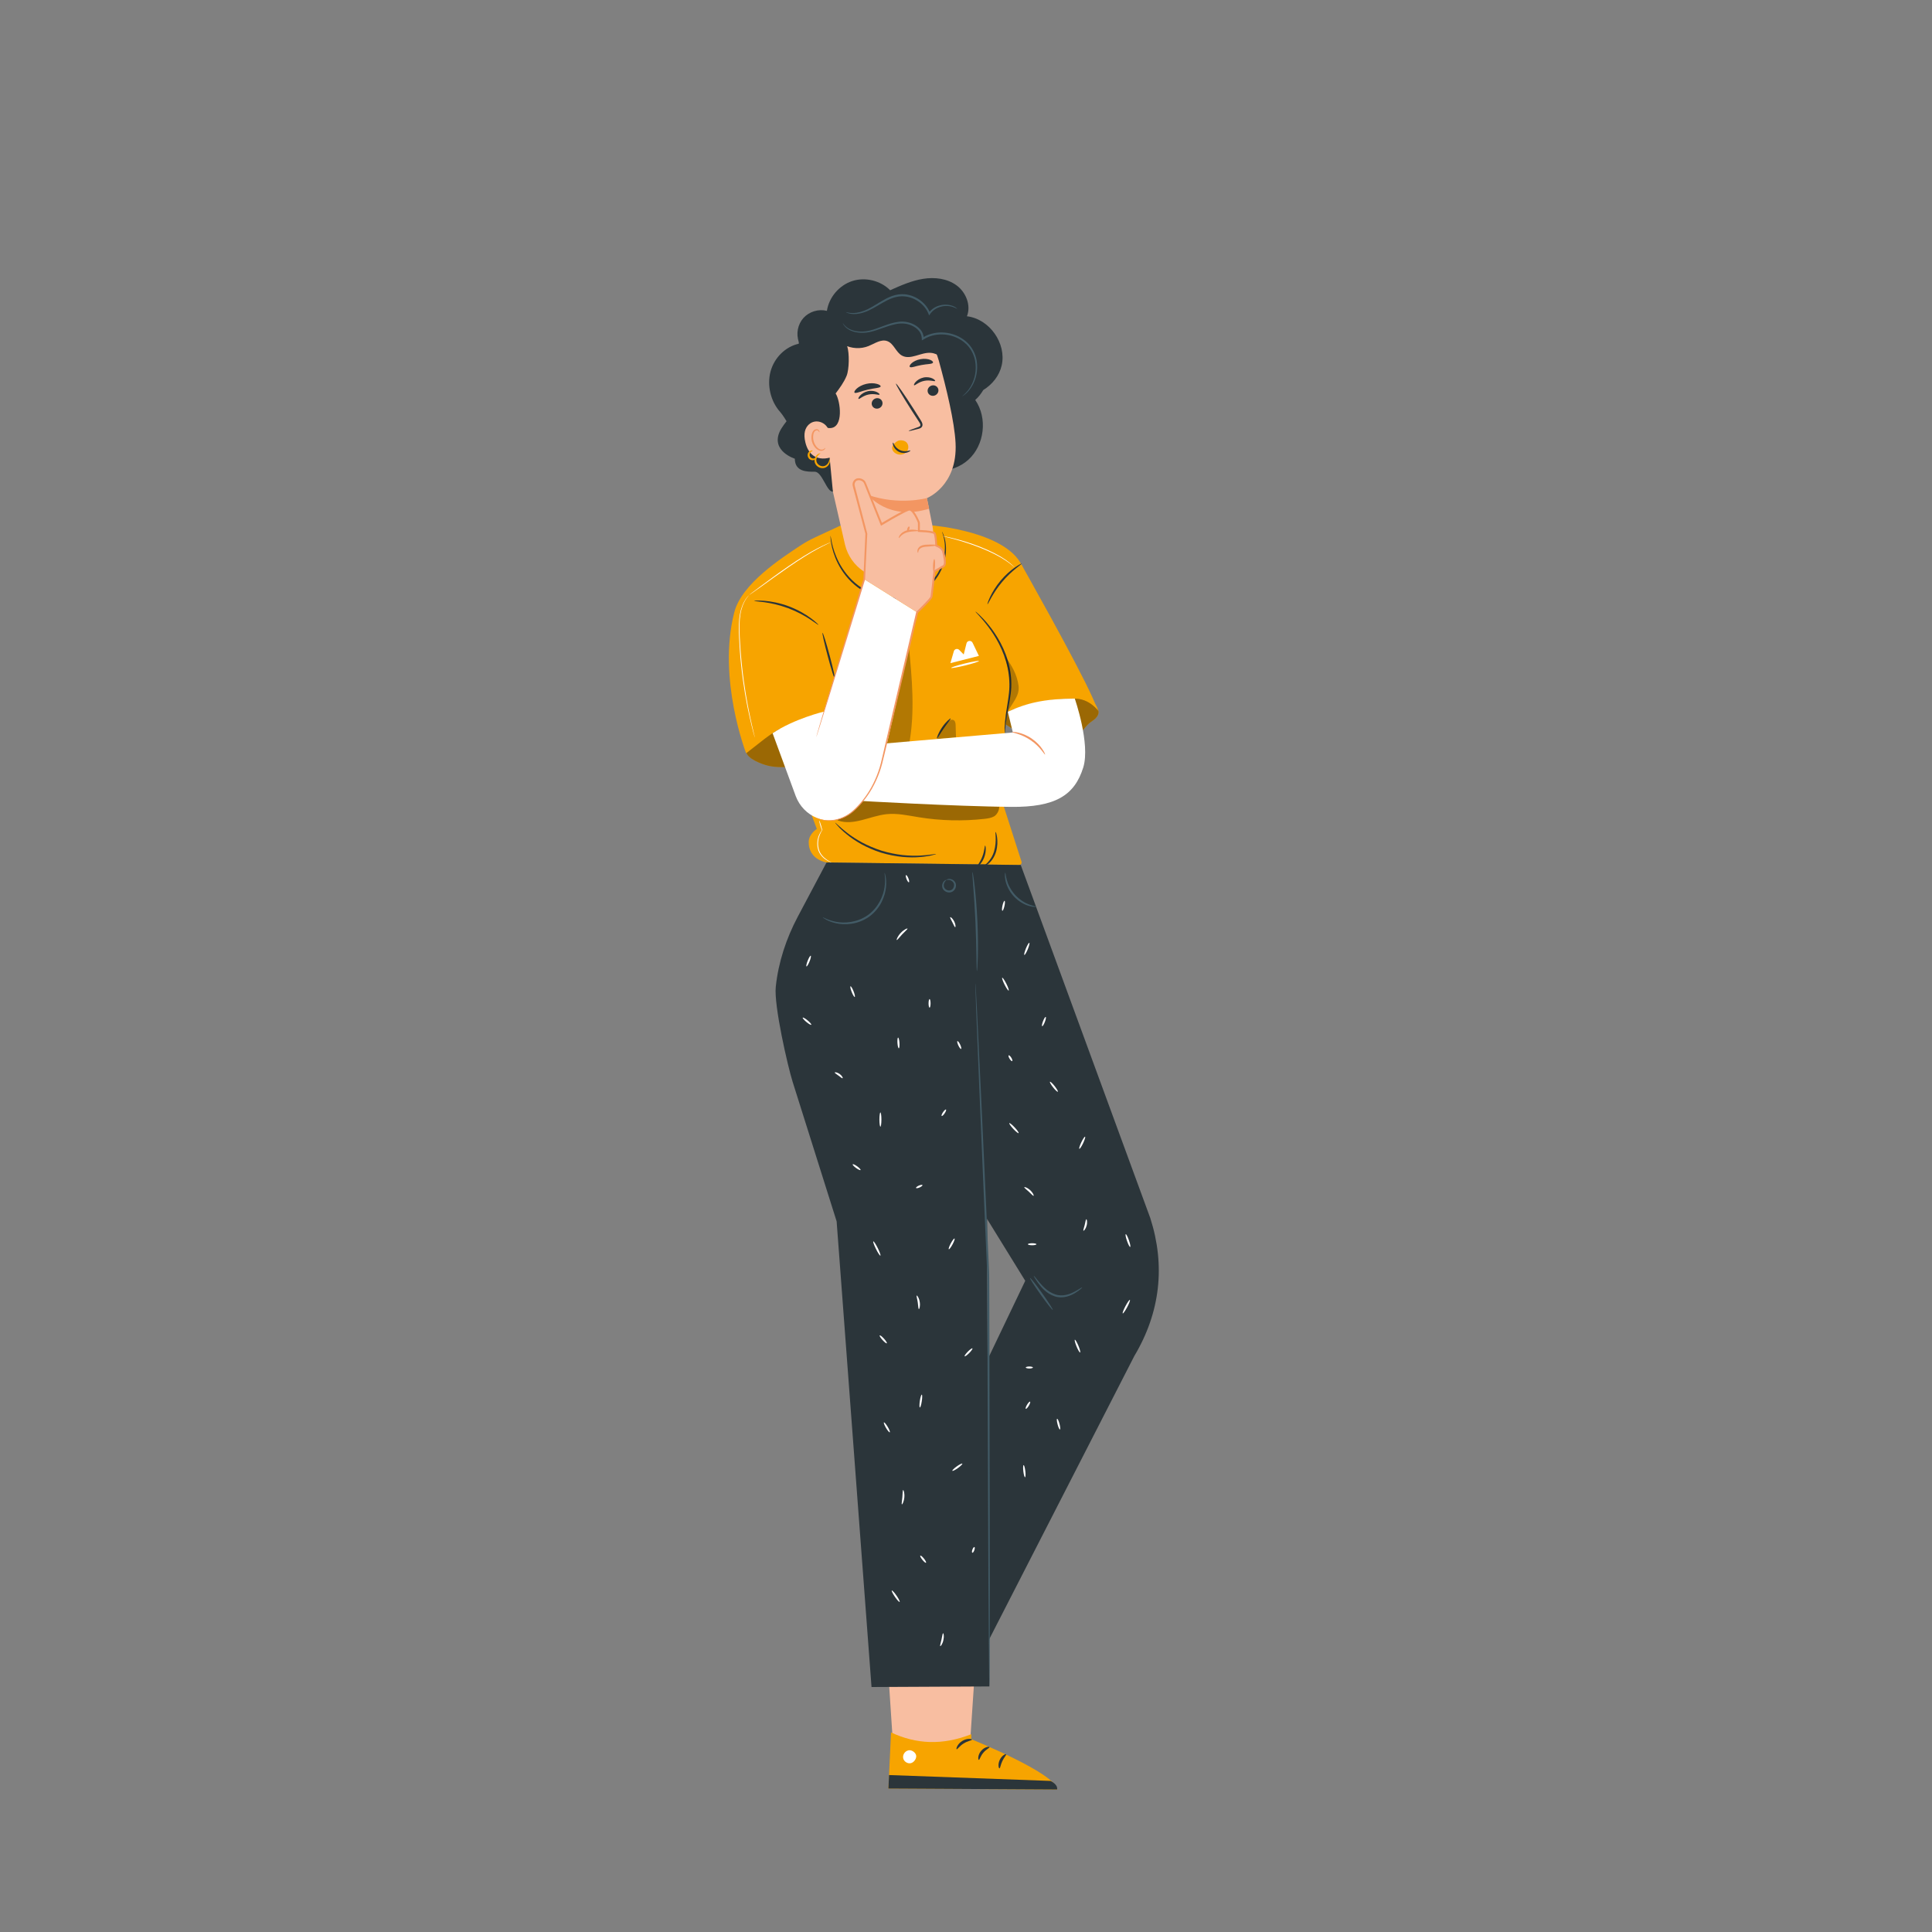 <?xml version="1.0" encoding="utf-8"?><!-- Generator: Adobe Illustrator 28.2.0, SVG Export Plug-In . SVG Version: 6.00 Build 0)  --><svg version="1.1" xmlns="http://www.w3.org/2000/svg" xmlns:xlink="http://www.w3.org/1999/xlink" x="0px" y="0px" viewBox="0 0 500 500" style="enable-background:new 0 0 500 500;" xml:space="preserve"><rect x="0" y="0" width="500" height="500" fill="#808080" stroke="none"/><g id="Background_Complete"/><g id="Background_Simple" style="display:none;"><path style="display:inline;fill:#F1F1F2;" d="m440.3 102.52c-23.61-35.23-63.69-60.28-106.1-60.93c-42.41-.65-85.28 25.62-99.56 65.55c-6.96 19.47-7.19 40.62-11.28 60.88c-4.09 20.27-13.57 41.35-32.11 50.49c-25.11 12.38-54.89-1.76-82.86-.43c-31.65 1.51-60.34 24.65-71.5 54.3c-11.16 29.65-5.74 64.25 11.25 91c16.98 26.75 44.58 45.85 74.69 55.73c30.11 9.87 101.07 15.61 132.47 11.39l0 0c14.8-.64 29.48-2.99 43.68-7.21c43.18-12.84 78.33-34.39 107.55-64.71c34.84-36.14 56.56-84.47 61.42-134.43c4.09-42.21-4.04-86.4-27.65-121.63z"/></g><g id="Floor"/><g id="Plant"/><g id="Speech_Bubble"/><g id="Question_Mark"/><g id="Character"><g><g><path style="fill:#F7A400;" d="m193.28 193.71c-1.01 2.01 2.73 3.64 4.88 4.29c2.16.65 4.46.58 6.7.46c2.98-.16 6.07-.44 8.66-1.92c2.3-1.32 4.02-3.49 5.22-5.85s1.93-4.94 2.65-7.49c.01 0-23.62 1.54-28.11 10.51z"/><g style="opacity:0.4;"><path style="fill:#12100B;" d="m193.28 193.71c-1.01 2.01 2.73 3.64 4.88 4.29c2.16.65 4.46.58 6.7.46c2.98-.16 6.07-.44 8.66-1.92c2.3-1.32 4.02-3.49 5.22-5.85s1.93-4.94 2.65-7.49c.01 0-23.62 1.54-28.11 10.51z"/></g><g><path style="fill:#F7A400;" d="m260.03 187.31c3.86 2.75 8.6 4.24 13.34 4.19c2.27-.03 4.68-.47 6.35-2c.77-.7 1.35-1.61 2.14-2.28c.54-.46 1.17-.81 1.68-1.31s.89-1.21.74-1.9c-.16-.71-.75-1.85-1.38-2.21c-2.71-1.54-5.95-1.48-9.07-1.41c-3.12.07-6.19.8-9.15 1.79c-2.42.81-4.95 1.96-6.18 4.2"/><g style="opacity:0.4;"><path style="fill:#12100B;" d="m284.27 184.01c-.16-.71-1.14-1.65-1.77-2.01c-2.71-1.54-5.56-1.68-8.68-1.61c-3.12.07-6.19.8-9.15 1.79c-2.42.81-4.95 1.96-6.18 4.2l1.54.92c3.86 2.75 8.6 4.24 13.34 4.19c2.27-.03 4.67-.47 6.35-2c.77-.7 1.35-1.61 2.14-2.28c.54-.46 1.17-.81 1.68-1.31s.88-1.2.73-1.89z"/></g></g><path style="fill:#F7A400;" d="m213.9 223.2l49.85.65c.44.01.75-.42.62-.84l-5.85-18.24c0 0 .86-9.11 2.05-20.08c1.81-16.64 4.21-37.57 4.24-37.52c-3.4-9.56-23.52-11.18-23.52-11.18l-22.93 1.36l-.81-1.35l-6.6 3.07c-1.44.67-2.82 1.45-4.14 2.33c-4.35 2.92-14.86 9.6-16.78 17.06c-4.43 17.24 3.07 36.49 3.07 36.49l4.81-3.76c1.26-.95 2.45-1.78 3.82-2.55l9.66 25.89c0 0-2.01 1.22-2.1 3.32c-.06 2.11 1.06 4.63 4.61 5.35"/><g style="opacity:0.3;"><path style="fill:#12100B;" d="m235.27 192.68c1.58-8.5.75-17.24-.1-25.84c-2.77 7.04-2.67 14.97-5.6 21.94c-.32.75-.67 1.5-.78 2.31c-.11.81.06 1.7.67 2.25c.8.73 1.98.34 3.05.21c1.14-.13 1.74-.52 2.76-.87"/></g><g style="opacity:0.4;"><path style="fill:#12100B;" d="m216.91 212.36c4.02 1.4 8.26-1.19 12.49-1.65c2.8-.3 5.6.34 8.38.79c5.61.91 11.35 1.05 17 .42c.86-.1 1.75-.22 2.5-.65c.76-.43 1.36-1.62 1.31-2.48c-9.41-.97-18.83-1.54-28.24-2.51c-2.36-.24-4.8-.48-7.06.22c-2.85.88-5.04 3.12-7.04 5.32"/></g><path style="fill:#F7A400;" d="m282.83 180.72c-4.08-9.16-18.43-34.52-18.43-34.52l-11.11 13.93l2.59 27.35c0 0 5.87-6.55 22.28-6.68c3.82-.03 6.11 3.22 6.11 3.22l-1.44-3.3z"/><g><path style="fill:#2B353A;" d="m216.11 175.87c-.14.04-.98-2.64-1.87-5.98c-.9-3.34-1.51-6.08-1.37-6.12c.14-.04.98 2.64 1.87 5.98c.9 3.35 1.51 6.09 1.37 6.12z"/></g><g><path style="fill:#2B353A;" d="m252.45 158.27c.02-.03.39.29 1.03.87c.62.6 1.51 1.5 2.48 2.72c1.94 2.4 4.31 6.16 5.31 10.86c.5 2.34.58 4.64.32 6.7c-.26 2.05-.65 3.85-.9 5.37c-.26 1.52-.42 2.76-.5 3.62c-.08.86-.1 1.34-.14 1.34c-.03 0-.08-.48-.06-1.35c.02-.87.12-2.13.34-3.66c.21-1.54.56-3.35.79-5.37c.23-2.01.13-4.25-.35-6.53c-.97-4.59-3.24-8.31-5.09-10.74c-1.87-2.47-3.31-3.75-3.23-3.83z"/></g><g><path style="fill:#2B353A;" d="m242.27 221.02c.01.04-.38.15-1.09.32c-.35.09-.79.19-1.3.25c-.51.07-1.09.18-1.75.21c-1.3.13-2.86.12-4.58-.03c-1.72-.18-3.59-.52-5.5-1.1c-1.9-.6-3.64-1.38-5.16-2.21c-1.5-.85-2.79-1.73-3.79-2.57c-.52-.39-.94-.81-1.32-1.16c-.39-.34-.69-.67-.93-.95c-.49-.54-.74-.85-.72-.87c.07-.07 1.15 1.13 3.19 2.69c1.01.79 2.3 1.62 3.79 2.44c1.5.79 3.22 1.54 5.08 2.13c1.87.57 3.71.92 5.4 1.12c1.69.17 3.22.21 4.51.14c2.58-.13 4.15-.51 4.17-.41z"/></g><g><path style="fill:#2B353A;" d="m257.67 215.32c.06-.01.26.53.38 1.46c.12.92.14 2.25-.27 3.64c-.4 1.4-1.23 2.5-1.96 3.1c-.73.61-1.29.8-1.32.75c-.04-.07.44-.38 1.07-1.02c.62-.63 1.34-1.67 1.71-2.98c.76-2.64.19-4.94.39-4.95z"/></g><g><path style="fill:#2B353A;" d="m254.95 218.84c.13-.03.39 1.43-.25 3.08c-.63 1.65-1.81 2.55-1.89 2.44c-.11-.11.82-1.1 1.4-2.63c.61-1.52.59-2.88.74-2.89z"/></g><g><path style="fill:#2B353A;" d="m246.03 185.94c.11.11-.82 1.15-1.78 2.56c-.97 1.4-1.61 2.64-1.75 2.58c-.13-.05.32-1.42 1.32-2.87c1-1.46 2.12-2.37 2.21-2.27z"/></g><g><path style="fill:#2B353A;" d="m211.82 161.72c-.06.06-.85-.57-2.21-1.46c-1.36-.89-3.33-1.99-5.66-2.87c-2.33-.86-4.54-1.32-6.15-1.54c-1.61-.22-2.63-.26-2.63-.34c0-.06 1.02-.15 2.67-.02c1.65.13 3.92.54 6.29 1.42c2.37.89 4.36 2.07 5.68 3.05c1.34.98 2.04 1.72 2.01 1.76z"/></g><g><path style="fill:#2B353A;" d="m264.41 145.86c.1.14-2.6 1.78-5.05 4.73c-2.48 2.92-3.65 5.86-3.8 5.79c-.06-.02.15-.78.7-1.94c.54-1.15 1.45-2.68 2.7-4.18c1.26-1.49 2.61-2.65 3.66-3.38c1.04-.74 1.76-1.08 1.79-1.02z"/></g><g><path style="fill:#2B353A;" d="m243.82 137.62c.02-.01.09.15.23.46c.15.31.3.78.47 1.4c.32 1.24.49 3.15-.02 5.42c-.52 2.24-1.77 4.84-4.08 6.89c-2.29 2.06-5.67 3.29-9.2 3.28c-3.54-.02-6.87-1.24-9.29-3.1c-2.45-1.85-4.08-4.15-5.11-6.2c-1.02-2.07-1.49-3.89-1.7-5.15c-.1-.63-.17-1.13-.18-1.46c-.02-.34-.03-.51-.01-.51c.05-.01.11.7.39 1.94c.27 1.24.79 3.01 1.83 5.02c1.06 1.98 2.67 4.21 5.07 5.98c2.36 1.79 5.58 2.94 9.01 2.97c3.42.01 6.67-1.16 8.88-3.12c2.24-1.95 3.49-4.45 4.04-6.62c.54-2.19.43-4.05.18-5.29c-.26-1.25-.57-1.89-.51-1.91z"/></g><g style="opacity:0.3;"><path style="fill:#12100B;" d="m247.32 187.71c-.02-.5-.08-1.09-.51-1.34c-.27-.16-.62-.12-.91.02c-.28.14-.51.37-.72.6c-1.21 1.31-2.06 2.59-2.67 4.27l4.9-.42c-.04-1.04-.06-2.1-.09-3.13z"/></g><g style="opacity:0.3;"><path style="fill:#12100B;" d="m263.59 177.4c-.38-2.8-1.81-5.37-3.55-7.6c2.11 6.92 1.4 10.83.22 15.56l.26-.66c1.35-2.76 3.45-4.5 3.07-7.3z"/></g></g><g><g><polygon style="fill:#F8BEA1;" points="253.8,409.86 250.81,454.71 231.31,454.48 228.24,407.85 				"/></g><g><g><g><g><path style="fill:#F7A400;" d="m251.37 448.81l0 1.3c0 0 21.98 8.85 22.21 13.02l-43.66-.26l.68-14.52c6.47 3.04 13.27 3.42 20.77.46z"/></g></g><g><g><g><path style="fill:#FFFFFF;" d="m234.99 453.02c-.85.23-1.44 1.17-1.24 2.03c.19.86 1.15 1.46 2 1.25c.85-.21 1.59-1.33 1.31-2.15c-.29-.83-1.45-1.48-2.22-1.07"/></g></g></g><g><g><path style="fill:#2B353A;" d="m229.92 462.87l.16-3.49l41.79 1.52c0 0 1.94.86 1.71 2.22l-43.66-.25z"/></g></g><g><g><g><path style="fill:#2B353A;" d="m251.52 450.23c-.01.21-1.07.3-2.13.98c-1.07.65-1.62 1.57-1.81 1.49c-.2-.04.13-1.32 1.42-2.12c1.28-.81 2.57-.55 2.52-.35z"/></g></g></g><g><g><g><path style="fill:#2B353A;" d="m256.09 452.15c.05.21-.88.56-1.61 1.46c-.76.88-.94 1.85-1.16 1.84c-.2.03-.34-1.22.59-2.32c.92-1.1 2.18-1.18 2.18-.98z"/></g></g></g><g><g><g><path style="fill:#2B353A;" d="m258.66 457.65c-.19.04-.48-1.02.07-2.19c.55-1.17 1.55-1.62 1.64-1.45c.12.18-.53.8-.97 1.76c-.46.96-.53 1.86-.74 1.88z"/></g></g></g></g></g></g><g><path style="fill:#2B353A;" d="m250.24 81.85c1.12-2.8-.24-6.2-2.67-7.99c-2.43-1.79-5.68-2.18-8.66-1.7c-2.98.47-5.78 1.72-8.54 2.95c-2.5-2.51-6.46-3.47-9.83-2.37c-3.37 1.1-6 4.2-6.54 7.71c-2.15-.55-4.57.19-6.06 1.83c-1.49 1.65-1.97 4.13-1.2 6.21l13.52 4.75l14.76 25.97c4.32 3.68 11.37 3.58 15.58-.22c4.21-3.8 5.02-10.82 1.79-15.48c.83-.73 1.52-1.61 2.07-2.56c2.34-1.45 4.17-3.7 4.78-6.4c1.29-5.7-3.18-12.02-9-12.7z"/><g><g><g><g><g><g><g><g><g><g><g><g><g><g><g><g><g><path style="fill:#F8BEA1;" d="m241.3 136c-.84-4.23-1.42-7.12-1.42-7.09c0 0 7.97-3.1 7.42-14.24c-.27-5.54-2.39-14.26-4.34-21.35c-1.76-6.38-7.71-13.41-14.01-11.38l-19.04 9.3c-1.91.62-2.25 2.41-1.8 4.37l.03.96l7.41 30.66l3.13 13.7c1.39 5.83 6.99 9.64 12.92 8.78l0 0c6.56-.95 10.99-7.21 9.7-13.71z"/></g></g></g></g></g></g></g><g><g><g><g><g><g><g><g><path style="fill:#2B353A;" d="m242.83 100.72c.18.72-.29 1.47-1.04 1.67c-.75.2-1.51-.22-1.69-.95c-.18-.72.29-1.47 1.04-1.67c.76-.2 1.51.23 1.69.95z"/></g></g></g></g></g></g></g><g><g><g><g><g><g><g><g><path style="fill:#2B353A;" d="m242.01 98.59c-.13.22-1.34-.34-2.83-.02c-1.49.29-2.42 1.29-2.62 1.14c-.1-.06.01-.43.41-.87c.4-.44 1.12-.94 2.05-1.14c.93-.19 1.78-.01 2.3.24c.53.26.76.56.69.65z"/></g></g></g></g></g></g></g></g></g><g><g><g><g><g><g><g><g><path style="fill:#2B353A;" d="m228.36 104.04c.18.72-.29 1.47-1.04 1.67c-.75.2-1.51-.22-1.69-.95c-.18-.72.29-1.47 1.04-1.67c.76-.2 1.51.23 1.69.95z"/></g></g></g></g></g></g></g><g><g><g><g><g><g><g><g><path style="fill:#2B353A;" d="m227.63 102.12c-.13.22-1.34-.34-2.83-.02c-1.49.29-2.42 1.29-2.62 1.14c-.1-.06.01-.43.41-.87c.4-.44 1.12-.94 2.05-1.14c.93-.19 1.78-.01 2.3.24c.53.26.76.55.69.65z"/></g></g></g></g></g></g></g></g></g><g><g><g><g><g><g><g><g><path style="fill:#2B353A;" d="m235.16 111.52c-.02-.08.87-.44 2.32-.94c.37-.12.71-.27.72-.54c.03-.29-.21-.67-.49-1.07c-.55-.84-1.13-1.73-1.73-2.66c-2.42-3.79-4.26-6.94-4.11-7.03c.15-.1 2.24 2.9 4.66 6.69c.59.94 1.15 1.83 1.69 2.68c.23.4.58.84.51 1.45c-.04.31-.28.57-.51.69c-.23.13-.44.17-.63.22c-1.47.4-2.4.6-2.43.51z"/></g></g></g></g></g></g></g></g><g><g><g><g><g><g><g><path style="fill:#F39662;" d="m239.88 128.9c0 0-7.15 1.99-15.24-.82c0 0 5.23 6.84 15.81 3.57l-.57-2.75z"/></g></g></g></g></g></g></g></g></g></g><g><g><g><g><g><g><g><path style="fill:#2B353A;" d="m227.91 100c-.1.43-1.63.42-3.37.85c-1.75.39-3.12 1.09-3.4.75c-.13-.16.08-.58.6-1.05c.52-.47 1.39-.95 2.44-1.2c1.05-.25 2.04-.2 2.72-.01c.69.17 1.05.46 1.01.66z"/></g></g></g></g></g></g></g><g><g><g><g><g><g><g><path style="fill:#2B353A;" d="m241.45 93.87c-.24.4-1.52.31-2.98.6c-1.47.25-2.64.79-3 .5c-.16-.15-.04-.52.44-.96c.46-.43 1.3-.88 2.31-1.06c1.01-.18 1.94-.06 2.52.18c.56.23.81.54.71.74z"/></g></g></g></g></g></g></g></g></g></g></g><g><path style="fill:#2B353A;" d="m214.59 84.08c.44 2.16 1.88 4.09 3.82 5.13c1.94 1.04 4.35 1.17 6.39.34c1.58-.64 3.22-1.85 4.82-1.27c1.69.61 2.22 2.86 3.79 3.74c2.24 1.25 4.94-.92 7.5-.7c1.98.17 3.51 1.71 5.06 2.95c1.55 1.24 3.7 2.28 5.45 1.34c-.47-1.65-.94-3.32-1.77-4.82c-.83-1.5-2.07-2.84-3.66-3.46c-.88-.34-1.83-.46-2.67-.89c-1.81-.93-2.61-3.03-3.93-4.57c-1.7-1.99-4.4-3.08-7-2.81c-2.17.22-4.22 1.31-6.39 1.22c-1.61-.07-3.15-.78-4.76-.76c-3.13.05-5.49 2.8-7.23 5.4"/></g></g></g><path style="fill:#2B353A;" d="m225.13 86.37c-1.43-.11-4.38-.41-5.35-1.43c-2.1-2.22-5.24-3.38-8.04-2.64c-2.8.74-5.06 3.55-5.02 6.66c-3.43.74-6.33 3.59-7.3 7.17c-.97 3.58.02 7.76 2.5 10.5c.65.72 1.64 2.38 1.64 2.38s-1.29 1.61-1.78 2.7c-2.28 5.06 3.92 7 3.92 7c.02 3.4 3.15 3.39 5.16 3.37c1.93-.01 3.12 5.35 4.69 5.14l-1.59-16.56c.19.08.43.13.73.13c3.79.07 2.8-7.1 1.57-8.96c1.07-1.43 2.15-2.89 2.84-4.57c.69-1.69.74-5.9.15-7.67c1.33-.19 6.51-3.18 5.88-3.22z"/><g><g><g><g><g><g><g><g><g><g><g><path style="fill:#F8BEA1;" d="m214.53 111.54c-.59-2.27-3.41-3.28-5.16-1.72c-.96.86-1.53 2.3-.93 4.71c1.61 6.44 7.74 3.49 7.71 3.3c-.02-.11-.93-3.63-1.62-6.29z"/></g></g></g></g></g></g></g></g></g></g><g><g><g><g><g><g><g><g><g><g><g><path style="fill:#F39662;" d="m213.58 115.89c-.03-.01-.09.11-.26.24c-.16.13-.47.27-.83.23c-.74-.08-1.59-1.02-1.91-2.17c-.16-.58-.18-1.17-.09-1.68c.08-.52.3-.93.63-1.07c.32-.16.61-.02.74.14c.13.16.12.3.16.3c.02.01.11-.14-.01-.4c-.06-.12-.17-.25-.35-.34c-.19-.09-.43-.09-.66-.01c-.49.16-.82.73-.92 1.29c-.13.57-.12 1.24.06 1.89c.37 1.29 1.34 2.33 2.33 2.37c.48 0 .83-.23.98-.43c.15-.2.15-.35.13-.36z"/></g></g></g></g></g></g></g></g></g></g></g></g></g><g><path style="fill:#425B66;" d="m249.06 102.55c-.04-.05.58-.45 1.4-1.45c.8-1 1.78-2.69 2.01-5c.11-1.14.05-2.43-.36-3.71c-.41-1.27-1.15-2.56-2.29-3.55c-2.22-2.02-5.89-2.95-9.19-1.79c-.3.1-.58.25-.87.37c-.27.14-.53.3-.79.45l-.4.22l-.01-.44c-.01-.78-.3-1.53-.81-2.1c-.5-.58-1.15-1.02-1.85-1.32c-1.4-.62-2.91-.63-4.29-.31c-2.76.63-5.1 1.89-7.31 2.14c-2.19.28-4.01-.26-4.99-1c-.51-.35-.79-.75-.98-1c-.16-.28-.24-.42-.22-.43c.05-.04.32.61 1.31 1.27c.97.66 2.72 1.12 4.83.81c1.05-.15 2.17-.53 3.36-.97c1.19-.44 2.47-.96 3.9-1.28c.72-.15 1.47-.27 2.26-.23c.78.04 1.58.22 2.33.54c.75.32 1.47.8 2.04 1.45c.58.64.93 1.53.94 2.44l-.4-.22c.27-.15.55-.33.84-.48c.3-.13.6-.29.92-.39c3.51-1.23 7.35-.23 9.69 1.92c1.19 1.06 1.97 2.44 2.38 3.78c.41 1.35.45 2.69.31 3.88c-.28 2.39-1.35 4.11-2.22 5.09c-.44.49-.83.84-1.12 1.03c-.26.2-.41.29-.42.28z"/></g><g><path style="fill:#425B66;" d="m247.75 79.94c-.04.07-.68-.51-2.07-.71c-.68-.09-1.55-.09-2.46.22c-.91.28-1.87.89-2.53 1.84l-.24.35l-.15-.4c-.81-2.16-3.17-4.21-6.1-4.53c-2.2-.25-4.2.74-5.86 1.69c-1.68.98-3.21 1.94-4.65 2.4c-1.43.5-2.69.56-3.52.41c-.42-.07-.73-.17-.93-.26c-.2-.09-.31-.14-.3-.16c.02-.05.45.13 1.26.21c.81.08 2-.03 3.37-.56c1.38-.49 2.84-1.45 4.53-2.47c.85-.5 1.77-1.01 2.8-1.37c1.03-.37 2.19-.55 3.36-.43c3.14.35 5.64 2.56 6.46 4.89l-.4-.05c.75-1.05 1.82-1.67 2.8-1.94c.98-.3 1.9-.26 2.61-.13c.72.14 1.24.4 1.57.6c.31.25.46.39.45.4z"/></g><path style="fill:#F7A400;" d="m234.59 114.48c-.45-.44-1.13-.58-1.76-.51c-.59.07-1.31.59-1.69 1.23c-.01.01-.02.02-.03.04c-.02.03-.04.05-.06.08l.02-.02c-.14.23-.22.49-.19.76c.06.59.51 1.09 1.04 1.35c.84.42 1.96.3 2.62-.38c.68-.68.72-1.89.05-2.55z"/><g><path style="fill:#2B353A;" d="m231.1 114.54c.08-.02.18.3.44.72c.26.42.73.94 1.39 1.24c.67.3 1.37.31 1.85.23c.49-.07.79-.21.83-.14c.04.05-.21.31-.74.49c-.52.19-1.35.25-2.16-.11c-.8-.37-1.3-1.04-1.5-1.55c-.21-.51-.17-.87-.11-.88z"/></g><g><path style="fill:#F7A400;" d="m214.67 118.83c.05-.03.29.5-.09 1.26c-.19.36-.53.76-1.07.96c-.53.21-1.22.13-1.76-.21c-.55-.34-.91-.92-.95-1.5c-.05-.57.17-1.05.41-1.38c.52-.67 1.1-.68 1.1-.62c.03.08-.44.23-.79.83c-.17.29-.3.7-.24 1.12c.05.42.33.84.75 1.11c.42.26.93.33 1.33.2c.41-.13.72-.42.91-.7c.39-.58.32-1.07.4-1.07z"/></g><g><path style="fill:#F7A400;" d="m211.3 118.44c.06.03-.03.34-.47.55c-.21.1-.51.16-.83.08c-.33-.08-.64-.32-.82-.65c-.18-.33-.21-.73-.1-1.04c.11-.31.32-.53.52-.65c.42-.25.73-.15.72-.09c.01.08-.25.13-.49.38c-.26.24-.44.71-.19 1.15c.24.45.73.55 1.07.47c.35-.06.53-.24.59-.2z"/></g></g><g><path style="fill:#FFFFFF;" d="m222.3 207.25c0 0 24.76 1.44 39.39 1.57c11.34.1 16.39-2.91 18.65-10.19c1.9-6.12-2.19-17.84-2.19-17.84c-7.66.04-12.4 1.1-17.33 3.41l1.31 5.36l-39.91 3.44l.08 14.25z"/><g><path style="fill:#F39662;" d="m270.47 195.28c-.14.09-1.3-2.08-3.74-3.71c-2.41-1.67-4.86-1.96-4.82-2.12c.01-.06.62-.08 1.59.14c.96.21 2.27.7 3.52 1.56c1.25.86 2.19 1.89 2.73 2.71c.56.82.77 1.39.72 1.42z"/></g><g><path style="fill:#FFFFFF;" d="m213.23 184.16l0 0c0 0-7.66 1.84-13.28 5.6l5.98 16.26c2 5.34 8.12 7.96 12.96 5.19c7.53-4.3 10.19-16.86 10.19-16.86l8.28-35.88l-13.71-8.59l-10.42 34.28"/><g><path style="fill:#F8BEA1;" d="m223.64 149.88l.55-11.8l-3.06-11.95c-.17-.66-.25-1.49.28-1.89c.56-.42 1.4-.4 1.85.06c.84.86 4.84 11.35 4.84 11.35s6.07-3.65 7.15-3.82c1.08-.18 2.43 3.09 2.52 3.34c.08.26.01 2.19.01 2.19s3.75.11 4.09.63c.34.51.43 3.18.43 3.18s1.59.51 1.84 1.71c.26 1.2.77 3.18.02 3.62c-.75.43-2.33 1.3-2.33 1.3s-.64 6.12-.8 6.68c-.16.56-3.68 3.99-3.68 3.99l-13.71-8.59z"/><g><path style="fill:#F39662;" d="m210.89 211.46c.02-.03.37.21 1.15.47c.77.26 1.98.49 3.53.28c1.54-.21 3.43-.88 5.12-2.36c1.67-1.51 3.36-3.51 4.76-6.02c.7-1.26 1.33-2.64 1.85-4.13c.54-1.49.89-3.11 1.28-4.79c.79-3.37 1.63-7 2.53-10.85c1.8-7.71 3.82-16.34 6-25.63l.02-.07l.05-.05c.69-.68 1.38-1.37 2.07-2.08c.34-.36.68-.72 1.01-1.09c.16-.19.33-.38.45-.56c.12-.12.12-.36.17-.62c.27-2 .48-4.07.7-6.15l.01-.13l.12-.07c.63-.35 1.26-.71 1.91-1.07c.14-.09.36-.19.45-.26c.08-.06.15-.18.18-.34c.07-.3.05-.68.01-1.04c-.09-.7-.26-1.52-.44-2.17c-.25-.61-.93-1.04-1.59-1.28l-.17-.06l-.01-.17c-.02-.58-.06-1.18-.13-1.77c-.03-.3-.07-.59-.13-.88c-.03-.13-.07-.29-.11-.37c-.03-.07-.02-.02-.06-.06c-.05-.02-.1-.05-.17-.07c-1.11-.31-2.42-.35-3.66-.41l-.26-.01l.01-.26c.02-.62.05-1.31.02-1.95c.02-.17-.14-.43-.23-.67c-.11-.24-.22-.48-.34-.71c-.24-.47-.51-.92-.82-1.32c-.16-.2-.33-.38-.51-.5c-.2-.12-.29-.15-.53-.06c-.46.16-.94.41-1.41.65c-1.87.97-3.68 2.03-5.46 3.09l-.26.15l-.11-.28c-.95-2.37-1.88-4.71-2.8-7.01c-.46-1.15-.92-2.3-1.37-3.43c-.17-.57-.57-.9-1.1-1.03c-.53-.14-1.05.03-1.3.48c-.12.21-.18.47-.15.71c.03.22.14.56.2.83c.15.58.3 1.15.45 1.72c.3 1.14.6 2.28.89 3.4c.59 2.24 1.17 4.45 1.73 6.6l.01.04l0 .04c-.2 4.11-.39 8.05-.57 11.8l0 .03l-.01.03c-3.78 12.3-6.91 22.5-9.11 29.64c-1.1 3.54-1.97 6.33-2.57 8.25c-.3.93-.53 1.65-.69 2.16c-.16.49-.26.74-.26.74s.06-.26.19-.75c.15-.52.36-1.24.63-2.18c.57-1.93 1.4-4.73 2.46-8.29c2.15-7.16 5.23-17.38 8.93-29.7l-.01.05c.17-3.75.35-7.69.53-11.8l.01.07c-.57-2.15-1.15-4.35-1.75-6.6c-.3-1.12-.6-2.25-.9-3.4c-.15-.57-.3-1.15-.46-1.72c-.07-.31-.16-.54-.22-.91c-.04-.35.04-.71.22-1.02c.18-.31.46-.56.81-.68c.35-.12.7-.11 1.03-.03c.33.08.65.23.92.47c.27.22.45.6.54.86c.45 1.13.91 2.28 1.37 3.43c.92 2.3 1.86 4.64 2.81 7.01l-.37-.13c1.79-1.06 3.6-2.12 5.49-3.11c.48-.24.94-.49 1.48-.68c.15-.04.29-.1.5-.07c.18.03.35.1.47.19c.27.17.46.39.63.61c.35.44.62.92.87 1.41c.12.24.24.49.36.74c.09.26.26.47.28.85c.03.71 0 1.38-.02 2.01l-.25-.27c1.29.07 2.53.09 3.82.44c.08.02.17.07.26.11c.08.04.24.18.26.26c.1.19.12.34.16.51c.07.32.11.62.14.93c.07.61.11 1.21.13 1.81l-.18-.24c.77.29 1.54.74 1.91 1.58c.24.82.37 1.52.48 2.31c.04.39.07.79-.02 1.21c-.04.21-.15.45-.36.62c-.21.15-.34.2-.51.3c-.65.36-1.29.72-1.92 1.07l.13-.2c-.22 2.09-.44 4.15-.71 6.17l-.06.39c-.01.12-.1.34-.19.44c-.16.23-.33.42-.49.61c-.34.38-.68.75-1.03 1.11c-.69.72-1.39 1.41-2.08 2.09l.07-.12c-2.2 9.28-4.24 17.9-6.07 25.61c-.92 3.85-1.78 7.48-2.58 10.84c-.4 1.68-.77 3.32-1.32 4.82c-.54 1.51-1.19 2.9-1.9 4.17c-1.44 2.53-3.16 4.54-4.87 6.05c-1.75 1.5-3.69 2.16-5.25 2.34c-1.58.19-2.82-.08-3.58-.36c-.39-.14-.67-.28-.85-.38c-.2-.12-.29-.17-.29-.18z"/></g><g><path style="fill:#F39662;" d="m237.78 137.35c0 .07-.34.11-.87.14c-.53.03-1.25.05-1.99.24c-.74.19-1.34.56-1.7.91c-.37.34-.53.63-.6.6c-.06-.02-.02-.38.32-.84c.33-.46 1-.95 1.84-1.17c.84-.21 1.61-.16 2.14-.1c.54.06.86.15.86.22z"/></g><g><path style="fill:#F39662;" d="m234.85 137.46c-.13-.05-.14-.36-.02-.69c.12-.33.33-.56.47-.51c.13.05.14.36.02.69c-.13.33-.34.56-.47.51z"/></g><g><path style="fill:#F39662;" d="m242.47 141.09c0 .15-1.34.31-2.97.41c-.81.07-1.41.36-1.65.79c-.26.41-.18.75-.25.77c-.05.05-.32-.34-.08-.94c.11-.28.36-.59.71-.79c.35-.2.78-.3 1.2-.35c1.69-.11 3.04-.03 3.04.11z"/></g><g><path style="fill:#F39662;" d="m241.8 144.69c.14.01.23.75.19 1.65c-.04.91-.19 1.63-.33 1.63c-.14-.01-.23-.75-.19-1.65c.04-.91.19-1.64.33-1.63z"/></g></g></g></g><g><path style="fill:#FFFFFF;" d="m245.96 171.62l.89-3.07c.18-.62.95-.81 1.4-.35l1.16 1.18l.72-2.88c.19-.76 1.23-.86 1.57-.16l1.64 3.41l-7.38 1.87z"/><g><path style="fill:#FFFFFF;" d="m253.35 171.07c.03.14-1.55.65-3.53 1.14c-1.99.49-3.62.78-3.66.64c-.03-.14 1.55-.65 3.53-1.14c1.99-.49 3.63-.78 3.66-.64z"/></g></g><g><path style="fill:#FFFFFF;" d="m193.88 153.98c.02.02-.37.38-.89 1.19c-.51.8-1.08 2.09-1.36 3.78c-.29 1.68-.31 3.73-.18 5.99c.11 2.26.29 4.75.57 7.35c.55 5.2 1.39 9.87 2.11 13.22c.36 1.68.68 3.03.9 3.96c.1.41.18.77.26 1.07c.06.25.08.38.08.38s-.05-.12-.12-.37c-.08-.3-.18-.65-.3-1.06c-.25-.93-.59-2.27-.96-3.95c-.76-3.35-1.62-8.02-2.17-13.23c-.28-2.6-.45-5.09-.55-7.36c-.12-2.26-.09-4.33.23-6.03c.3-1.7.89-3 1.43-3.79c.54-.81.95-1.15.95-1.15z"/></g><g><path style="fill:#FFFFFF;" d="m214.93 140.38c0 .01-.07.05-.22.12c-.2.1-.42.2-.66.31c-.57.27-1.4.67-2.39 1.22c-2 1.07-4.66 2.73-7.51 4.7c-2.85 1.96-5.39 3.82-7.23 5.14c-.85.6-1.58 1.12-2.2 1.55c-.22.15-.42.29-.6.41c-.14.09-.21.14-.22.13c0-.01.06-.06.19-.17c.18-.14.37-.28.58-.44c.6-.45 1.32-.99 2.16-1.61c1.83-1.35 4.34-3.23 7.2-5.19c2.86-1.97 5.54-3.61 7.56-4.65c1-.53 1.84-.92 2.43-1.17c.25-.1.47-.19.68-.28c.14-.05.23-.08.23-.07z"/></g><g><path style="fill:#FFFFFF;" d="m262.62 146.89c-.01.01-.06-.04-.17-.13c-.14-.12-.29-.25-.45-.39c-.39-.33-.98-.8-1.75-1.31c-1.53-1.04-3.81-2.21-6.43-3.25c-2.62-1.05-5.07-1.79-6.85-2.28c-.89-.25-1.62-.43-2.12-.55c-.2-.05-.39-.1-.58-.15c-.13-.04-.2-.06-.2-.07c0-.01.07 0 .21.02c.19.03.38.07.59.11c.51.1 1.24.26 2.14.49c1.8.45 4.26 1.18 6.89 2.23c2.63 1.05 4.92 2.25 6.43 3.32c1.54 1.07 2.29 1.96 2.29 1.96z"/></g><g><path style="fill:#FFFFFF;" d="m215.21 223.22c-.01.01-.15-.03-.39-.13c-.24-.1-.59-.27-.99-.53c-.79-.5-1.85-1.47-2.18-2.95c-.33-1.44-.02-2.81.39-3.66c.2-.43.41-.76.58-.97c.16-.21.27-.31.28-.3c.03.02-.36.47-.72 1.33c-.36.85-.64 2.17-.32 3.55c.3 1.4 1.3 2.35 2.05 2.87c.77.54 1.32.75 1.3.79z"/></g><g><path style="fill:#FFFFFF;" d="m212.03 212.39c.06-.02.27.55.48 1.26c.21.71.33 1.3.28 1.31c-.06.02-.27-.55-.48-1.26c-.21-.7-.34-1.29-.28-1.31z"/></g><g><g><path style="fill:#2B353A;" d="m225.55 436.6l30.5-.15l-.55-105.46l-.28-107.27l-41.31-.51l-7.43 14c-3 5.65-5.03 11.79-5.71 18.15c-.52 4.85 3.11 20.65 4.38 24.67l11.37 36.06l9.03 120.51z"/><path style="fill:#2B353A;" d="m264.17 223.86l33.52 91.37c3.94 12.25 2.62 24.39-4.13 35.7l-38.91 75.95l-21.88-27.37l32.56-68.04l-28.7-46.5l4.83-61.01l13.52-.22l9.19.12z"/></g><g><path style="fill:#425B66;" d="m252.43 254.47c0 0 .02.16.05.47c.02.33.05.79.09 1.38c.07 1.24.16 3.02.28 5.3c.22 4.63.55 11.28.94 19.49c.38 8.24.83 18.03 1.33 28.9c.24 5.44.5 11.15.77 17.07c.19 2.96.1 5.98.14 9.03c.01 3.06.02 6.16.03 9.31c.04 25.13.08 47.88.11 64.37c-.01 8.22-.02 14.88-.03 19.51c-.01 2.28-.03 4.07-.03 5.3c-.01.59-.02 1.05-.02 1.38c-.01.31-.03.47-.03.47s-.02-.16-.03-.47c-.01-.33-.02-.79-.03-1.38c-.01-1.24-.04-3.02-.06-5.3c-.03-4.63-.08-11.29-.14-19.51c-.07-16.49-.16-39.24-.26-64.37c-.01-3.14-.02-6.25-.03-9.3c-.03-3.06.06-6.08-.13-9.03c-.26-5.92-.5-11.63-.74-17.07c-.46-10.87-.87-20.67-1.22-28.9c-.33-8.21-.59-14.86-.78-19.49c-.08-2.28-.14-4.06-.18-5.3c-.01-.59-.03-1.05-.04-1.38c0-.32.01-.48.01-.48z"/></g><g><path style="fill:#425B66;" d="m251.67 225.66c.04 0 .11.35.21.99c.1.64.23 1.58.36 2.73c.27 2.31.55 5.52.71 9.07c.16 3.55.17 6.77.11 9.1c-.03 1.16-.07 2.11-.11 2.76c-.04.65-.09 1.01-.12 1.01c-.08 0-.1-1.44-.13-3.76c-.04-2.32-.1-5.53-.26-9.07c-.16-3.54-.38-6.74-.56-9.06c-.18-2.32-.29-3.76-.21-3.77z"/></g><g><path style="fill:#425B66;" d="m244.94 227.72c.05.07-.52.33-.68 1.14c-.07.39.01.89.39 1.22c.36.34.99.5 1.5.27c.51-.23.79-.82.77-1.31c0-.51-.33-.89-.67-1.09c-.71-.41-1.28-.15-1.31-.23c0-.03.11-.14.36-.21c.25-.07.67-.09 1.12.11c.44.19.94.69.98 1.39c.05.67-.29 1.46-1.04 1.81c-.76.33-1.58.07-2.05-.4c-.51-.49-.56-1.19-.41-1.65c.14-.48.42-.78.65-.92c.23-.14.38-.16.39-.13z"/></g><g><path style="fill:#425B66;" d="m228.94 225.91c.03-.01.15.33.27.96c.12.63.2 1.57.09 2.72c-.11 1.15-.46 2.51-1.15 3.87c-.69 1.37-1.77 2.73-3.21 3.78c-1.46 1.03-3.09 1.61-4.61 1.83c-1.52.22-2.92.12-4.04-.15c-1.13-.26-1.99-.63-2.55-.95c-.56-.32-.83-.54-.82-.57c.05-.1 1.23.74 3.44 1.16c2.15.43 5.48.23 8.27-1.75c2.77-2.01 4.02-5.1 4.3-7.27c.32-2.23-.1-3.62.01-3.63z"/></g><g><path style="fill:#425B66;" d="m268.18 234.67c0 .05-.76.11-1.92-.23c-1.16-.33-2.68-1.14-3.94-2.52c-1.25-1.38-1.91-2.98-2.13-4.16c-.22-1.19-.09-1.94-.04-1.93c.09 0 .1.73.4 1.85c.29 1.11.97 2.59 2.15 3.9c1.19 1.3 2.59 2.12 3.67 2.52c1.09.4 1.82.47 1.81.57z"/></g><g><path style="fill:#425B66;" d="m280.09 333.17c.04.05-.58.66-1.77 1.41c-.6.36-1.35.76-2.28.99c-.91.24-2.02.27-3.07-.08c-2.13-.7-3.46-2.3-4.27-3.4c-.81-1.13-1.22-1.89-1.17-1.92c.06-.05.59.64 1.46 1.7c.87 1.03 2.19 2.49 4.14 3.13c1.96.65 3.83-.11 5-.74c1.21-.65 1.91-1.16 1.96-1.09z"/></g><g><path style="fill:#425B66;" d="m272.46 339.01c-.12.08-1.53-1.7-3.16-3.99c-1.63-2.29-2.85-4.21-2.73-4.29c.12-.08 1.53 1.7 3.16 3.99c1.62 2.28 2.84 4.2 2.73 4.29z"/></g><g><path style="fill:#FDFDFE;" d="m221.21 258.02c-.13.05-.49-.52-.79-1.29c-.31-.76-.44-1.43-.31-1.48c.13-.05.49.52.79 1.29c.3.76.44 1.42.31 1.48z"/></g><g><path style="fill:#FDFDFE;" d="m240.57 260.78c-.14 0-.26-.5-.26-1.11c0-.61.12-1.11.26-1.11s.26.5.26 1.11c0 .62-.12 1.11-.26 1.11z"/></g><g><path style="fill:#FDFDFE;" d="m232.61 271.3c-.14.01-.3-.6-.35-1.37c-.05-.76.02-1.39.17-1.4c.14-.01.3.6.35 1.37c.05.76-.02 1.39-.17 1.4z"/></g><g><path style="fill:#FDFDFE;" d="m218.07 279.04c-.12.09-.53-.28-1.07-.67c-.53-.39-1.01-.67-.96-.81c.04-.13.66-.05 1.27.39c.61.44.88 1.01.76 1.09z"/></g><g><path style="fill:#FDFDFE;" d="m243.71 288.81c-.12-.08.03-.52.34-.97c.31-.46.65-.77.77-.69c.12.08-.03.52-.34.97c-.31.47-.66.77-.77.69z"/></g><g><path style="fill:#FDFDFE;" d="m227.85 291.58c-.14 0-.26-.83-.26-1.84c0-1.02.12-1.84.26-1.84s.26.83.26 1.84c0 1.01-.12 1.84-.26 1.84z"/></g><g><path style="fill:#FDFDFE;" d="m222.71 302.8c-.08.12-.61-.12-1.17-.53c-.56-.41-.95-.83-.86-.95c.08-.12.61.12 1.17.53c.55.41.94.83.86.95z"/></g><g><path style="fill:#FDFDFE;" d="m238.73 306.7c.06.13-.27.4-.72.61c-.46.2-.88.26-.94.13c-.06-.13.27-.4.72-.61c.46-.2.88-.26.94-.13z"/></g><g><path style="fill:#FDFDFE;" d="m227.85 324.96c-.13.06-.65-.71-1.15-1.73c-.51-1.02-.82-1.9-.69-1.96c.13-.06.65.71 1.15 1.73c.51 1.02.81 1.89.69 1.96z"/></g><g><path style="fill:#FDFDFE;" d="m245.55 323.3c-.13-.07.1-.74.51-1.51c.41-.76.84-1.33.97-1.26c.13.07-.1.74-.51 1.51c-.41.76-.84 1.33-.97 1.26z"/></g><g><path style="fill:#FDFDFE;" d="m237.8 338.79c-.15-.02-.14-.81-.29-1.75c-.14-.94-.4-1.69-.26-1.75c.12-.07.62.64.78 1.67c.17 1.03-.09 1.86-.23 1.83z"/></g><g><path style="fill:#FDFDFE;" d="m229.51 347.64c-.11.1-.61-.28-1.11-.84c-.51-.56-.84-1.09-.73-1.19c.11-.1.61.28 1.11.84c.51.56.83 1.09.73 1.19z"/></g><g><path style="fill:#FDFDFE;" d="m249.65 351c-.1-.1.27-.64.82-1.2c.56-.56 1.09-.94 1.19-.84c.1.1-.27.64-.82 1.2c-.56.56-1.09.94-1.19.84z"/></g><g><path style="fill:#FDFDFE;" d="m238.06 364.25c-.14-.02-.14-.78-.01-1.7c.14-.92.37-1.65.51-1.62c.14.02.14.78 0 1.7c-.13.91-.36 1.64-.5 1.62z"/></g><g><path style="fill:#FDFDFE;" d="m230.27 370.68c-.12.07-.56-.44-.98-1.15c-.41-.71-.65-1.34-.53-1.41c.12-.07.56.44.98 1.15c.42.7.65 1.33.53 1.41z"/></g><g><path style="fill:#FDFDFE;" d="m249.05 378.79c.08.12-.43.63-1.14 1.14c-.71.51-1.36.83-1.44.71c-.08-.12.43-.63 1.14-1.14c.71-.51 1.35-.82 1.44-.71z"/></g><g><path style="fill:#FDFDFE;" d="m233.41 389.32c-.14-.05.04-.86.12-1.85c.09-.99.06-1.82.2-1.84c.14-.03.41.82.31 1.89c-.09 1.07-.51 1.86-.63 1.8z"/></g><g><path style="fill:#FDFDFE;" d="m239.65 404.44c-.11.09-.53-.25-.94-.76c-.41-.51-.65-.99-.53-1.08c.11-.09.53.25.94.76c.4.5.64.99.53 1.08z"/></g><g><path style="fill:#FDFDFE;" d="m232.83 414.58c-.12.08-.67-.51-1.23-1.33c-.56-.82-.92-1.54-.8-1.62c.12-.08.67.51 1.23 1.33c.56.81.91 1.54.8 1.62z"/></g><g><path style="fill:#FDFDFE;" d="m251.63 401.85c-.13-.05-.12-.42.03-.83c.15-.41.39-.7.52-.65c.13.05.12.42-.03.83c-.15.42-.38.71-.52.65z"/></g><g><path style="fill:#FDFDFE;" d="m243.34 426.01c-.13-.07.12-.78.31-1.67c.2-.89.28-1.64.42-1.65c.14-.01.3.79.08 1.76c-.2.97-.69 1.63-.81 1.56z"/></g><g><path style="fill:#FDFDFE;" d="m248.73 271.46c-.13.06-.45-.34-.71-.9c-.26-.56-.37-1.06-.24-1.12c.13-.06.45.34.71.9c.26.56.37 1.06.24 1.12z"/></g><g><path style="fill:#FDFDFE;" d="m234.85 240.32c.08.13-.62.69-1.37 1.49c-.75.79-1.27 1.53-1.4 1.46c-.12-.06.21-.96 1.02-1.82c.8-.86 1.69-1.26 1.75-1.13z"/></g><g><path style="fill:#FDFDFE;" d="m247.21 239.95c-.14.03-.38-.56-.73-1.25c-.34-.69-.67-1.23-.56-1.33c.1-.1.65.34 1.03 1.1c.38.75.4 1.45.26 1.48z"/></g><g><path style="fill:#FDFDFE;" d="m208.72 250.11c-.13-.05 0-.72.31-1.48c.3-.77.66-1.34.79-1.29c.13.05 0 .72-.31 1.48c-.31.76-.66 1.34-.79 1.29z"/></g><g><path style="fill:#FDFDFE;" d="m209.96 265.21c-.09.11-.66-.21-1.27-.72c-.61-.51-1.03-1.01-.94-1.12c.09-.11.66.21 1.27.72c.61.51 1.03 1.01.94 1.12z"/></g><g><path style="fill:#FDFDFE;" d="m235.22 228.33c-.13.05-.41-.32-.61-.83c-.2-.51-.26-.97-.13-1.02c.13-.05.41.32.61.83c.21.51.27.97.13 1.02z"/></g><g><path style="fill:#FDFDFE;" d="m259.41 235.71c-.14-.03-.13-.63.03-1.35c.16-.71.4-1.26.54-1.23c.14.03.13.63-.03 1.35c-.16.71-.4 1.26-.54 1.23z"/></g><g><path style="fill:#FDFDFE;" d="m265.1 247.14c-.13-.05.05-.8.4-1.67c.36-.87.75-1.52.89-1.47c.13.05-.05.8-.4 1.67c-.36.87-.76 1.52-.89 1.47z"/></g><g><path style="fill:#FDFDFE;" d="m261.04 256.36c-.13.06-.6-.63-1.06-1.54c-.46-.92-.73-1.71-.6-1.78c.13-.06.6.63 1.06 1.54c.46.92.73 1.71.6 1.78z"/></g><g><path style="fill:#FDFDFE;" d="m269.71 265.58c-.13-.05-.04-.63.22-1.29c.25-.66.57-1.16.7-1.11c.13.05.04.63-.22 1.29c-.25.67-.57 1.16-.7 1.11z"/></g><g><path style="fill:#FDFDFE;" d="m261.96 274.61c-.12.08-.43-.19-.68-.6c-.25-.41-.36-.8-.24-.88c.12-.08.43.19.68.6c.26.42.36.81.24.88z"/></g><g><path style="fill:#FDFDFE;" d="m263.61 293.25c-.11.1-.73-.4-1.39-1.11c-.66-.71-1.11-1.37-1.01-1.47c.11-.1.73.4 1.39 1.11c.67.71 1.12 1.37 1.01 1.47z"/></g><g><path style="fill:#FDFDFE;" d="m273.76 282.54c-.11.09-.66-.42-1.22-1.13c-.56-.71-.92-1.36-.81-1.45c.11-.09.66.42 1.22 1.13c.56.72.93 1.37.81 1.45z"/></g><g><path style="fill:#FDFDFE;" d="m279.33 297.31c-.13-.06.1-.81.51-1.68c.41-.86.85-1.52.98-1.45c.13.06-.1.81-.51 1.68c-.41.86-.85 1.52-.98 1.45z"/></g><g><path style="fill:#FDFDFE;" d="m267.49 309.47c-.13.08-.59-.48-1.24-1.07c-.64-.59-1.23-1.01-1.16-1.15c.06-.13.81.11 1.52.76c.71.66 1.01 1.39.88 1.46z"/></g><g><path style="fill:#FDFDFE;" d="m268.23 322.01c0 .14-.5.26-1.11.26c-.61 0-1.11-.12-1.11-.26s.5-.26 1.11-.26c.62 0 1.11.11 1.11.26z"/></g><g><path style="fill:#FDFDFE;" d="m280.4 318.5c-.13-.08.13-.7.32-1.49c.2-.78.27-1.45.42-1.46c.14-.02.31.72.09 1.59c-.22.88-.71 1.44-.83 1.36z"/></g><g><path style="fill:#FDFDFE;" d="m292.49 322.71c-.14.05-.51-.65-.82-1.56c-.32-.91-.47-1.69-.33-1.74c.14-.05.5.65.82 1.56c.32.91.47 1.69.33 1.74z"/></g><g><path style="fill:#FDFDFE;" d="m290.57 339.91c-.13-.07.18-.91.69-1.87c.51-.97 1.02-1.7 1.15-1.63c.13.07-.18.91-.69 1.87c-.51.96-1.03 1.69-1.15 1.63z"/></g><g><path style="fill:#FDFDFE;" d="m279.53 350.02c-.13.05-.54-.64-.92-1.55c-.37-.91-.57-1.69-.44-1.75c.13-.05.54.64.92 1.55c.38.91.58 1.69.44 1.75z"/></g><g><path style="fill:#FDFDFE;" d="m267.31 353.91c0 .14-.41.26-.92.26c-.51 0-.92-.12-.92-.26s.41-.26.92-.26c.51 0 .92.12.92.26z"/></g><g><path style="fill:#FDFDFE;" d="m274.32 369.95c-.14.04-.42-.55-.62-1.32c-.2-.76-.26-1.41-.12-1.45c.14-.04.42.55.62 1.32c.2.77.26 1.42.12 1.45z"/></g><g><path style="fill:#FDFDFE;" d="m265.47 364.6c-.12-.07.02-.55.33-1.06c.31-.51.65-.86.78-.79c.12.07-.02.55-.33 1.06c-.31.52-.66.87-.78.79z"/></g><g><path style="fill:#FDFDFE;" d="m265.28 382.31c-.14.02-.34-.67-.44-1.54c-.1-.87-.07-1.58.07-1.6c.14-.02.34.67.44 1.54c.11.87.07 1.58-.07 1.6z"/></g></g></g></g></svg>